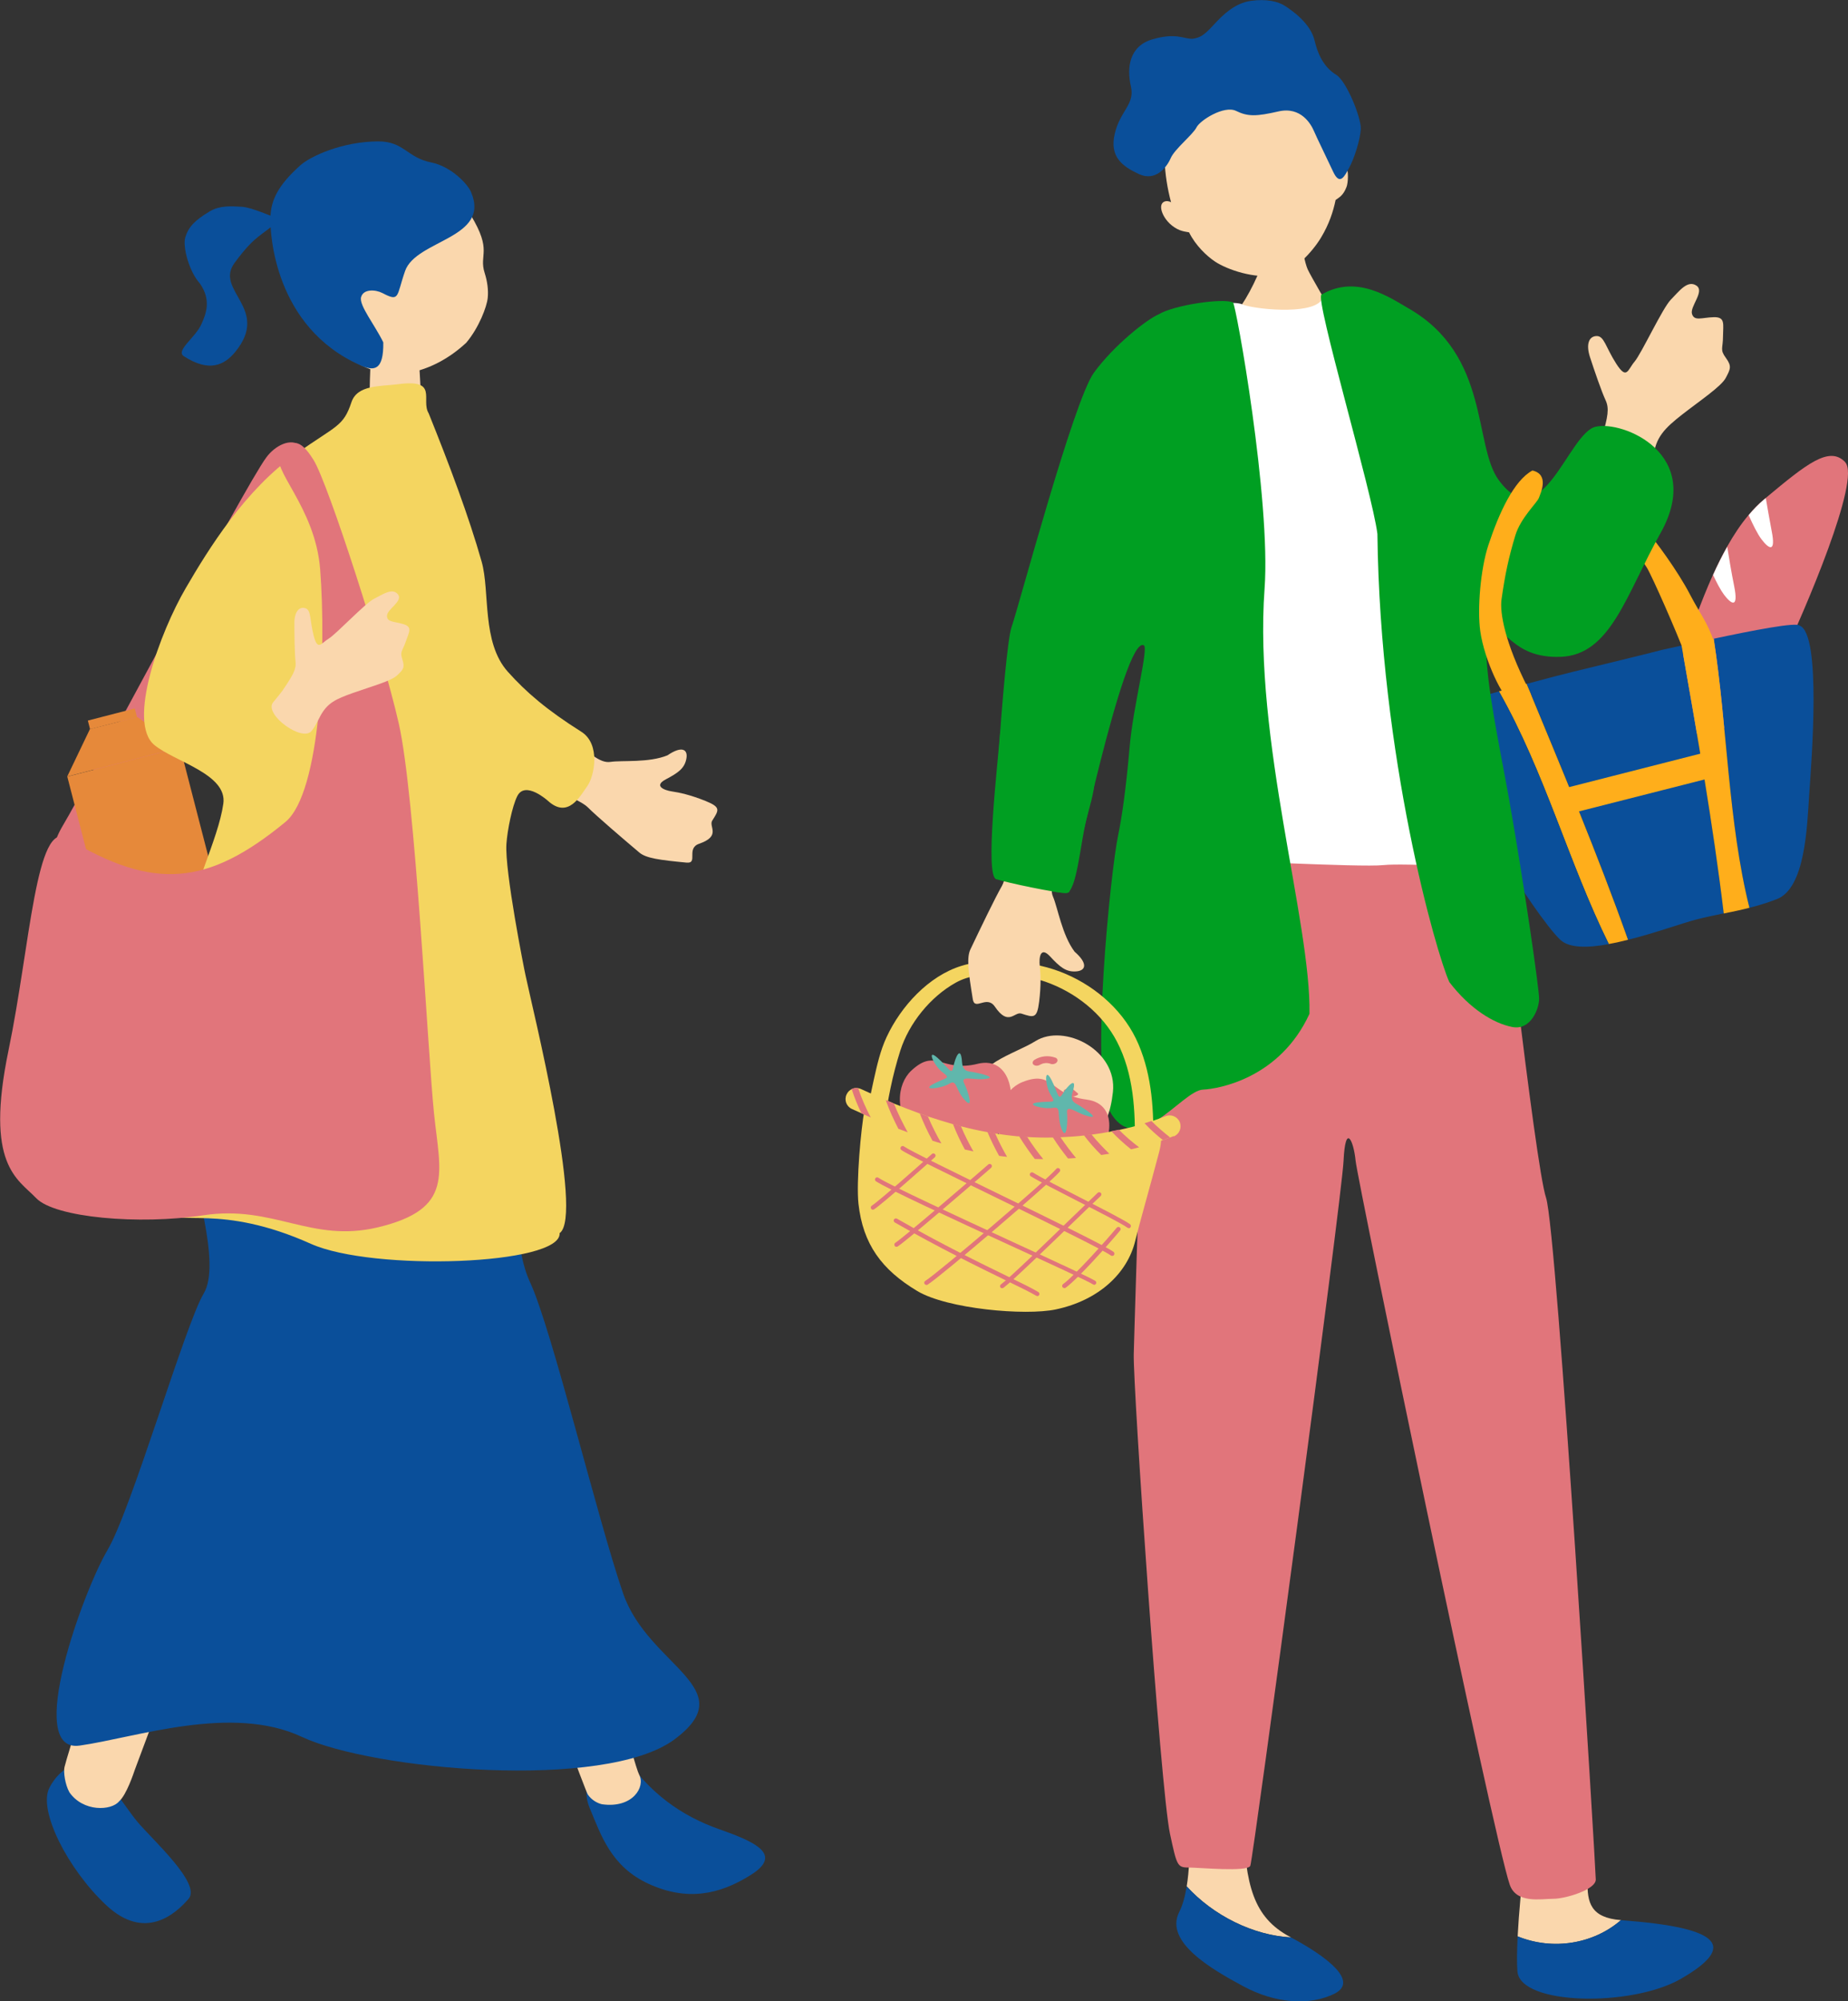 <?xml version="1.0" encoding="UTF-8"?>
<svg id="_レイヤー_2" data-name="レイヤー 2" xmlns="http://www.w3.org/2000/svg" viewBox="0 0 149.03 161.33">
  <rect x="0" y="0" width="149.03" height="161.33" fill="#333333" stroke="none"/>
  <defs>
    <style>
      .cls-1 {
        fill: #009f22;
      }

      .cls-2 {
        fill: #60b7ac;
      }

      .cls-2, .cls-3, .cls-4 {
        fill-rule: evenodd;
      }

      .cls-5 {
        fill: #0a4f9a;
      }

      .cls-3, .cls-6 {
        fill: #e1757b;
      }

      .cls-7 {
        fill: #fff;
      }

      .cls-8 {
        fill: #ffae1b;
      }

      .cls-9, .cls-4 {
        fill: #fad7ad;
      }

      .cls-10 {
        fill: #f4d560;
      }

      .cls-11 {
        fill: #e6893a;
      }
    </style>
  </defs>
  <g id="_デザイン" data-name="デザイン">
    <g>
      <g>
        <g>
          <path class="cls-9" d="M102.14,19.23c.18,0,2.5.18,2.72.15.09.4.38,1.86.6,2.34s1.82,3.27,2.05,3.52c-2.56,2.34-6.15,2.03-7.87-.09.46-.24,1.88-2.87,2.08-3.84.15-.7.43-1.82.43-2.09Z"/>
          <g>
            <path class="cls-9" d="M107.62,13.23c-.65-4.48-3.18-9.49-8.53-8.38-5.36,1.11-5.83,7.09-4.65,11.46-.3-.2-.93-.13-.78.6.07.34.34.87.86,1.28.6.47,1.04.47,1.37.54.52,1.05,1.42,1.91,2.1,2.36.98.65,3.19,1.41,4.95,1.1,1.4-.25,2.88-1.86,3.59-3.03.66-1.1.98-2.09,1.18-3.04.27-.2.61-.34.88-1.05.13-.32.18-1.3-.03-1.69-.26-.48-.83-.33-.94-.16Z"/>
            <path class="cls-5" d="M96.15,3.13c.61-.09.9-.23,1.7-1.1.8-.88,1.76-1.78,3.02-1.96,1.26-.18,2.22.05,2.76.41.55.36,2.06,1.38,2.39,2.81.34,1.43.94,2.25,1.75,2.75.81.5,2.01,3.44,1.97,4.36-.05.92-.56,2.44-.93,3.11-.37.67-.75,1.53-1.31.31-.57-1.22-1.31-2.72-1.54-3.26s-1.04-1.99-2.85-1.58c-1.8.41-2.47.43-3.43-.04-.96-.47-2.91.76-3.19,1.33-.28.57-1.76,1.74-2.08,2.48-.32.74-1.22,1.91-2.57,1.28-1.35-.63-2.38-1.4-1.94-3.26.44-1.86,1.64-2.35,1.3-3.81-.34-1.46-.16-3.24,1.74-3.79,1.89-.55,2.47-.04,3.22-.04Z"/>
          </g>
        </g>
        <g>
          <g>
            <path class="cls-6" d="M148.8,37.26c1.3,1.36-3.24,11.94-5.15,15.97-1.91,4.03-5.97,7.39-7.37,5.44-1.42-1.08-1.94-1.7-.75-5.3.1-.31.21-.64.33-1,.27-.81.58-1.72.92-2.67.4-1.09.85-2.23,1.36-3.36h0c.35-.78.73-1.54,1.14-2.27.53-.94,1.1-1.8,1.73-2.55.39-.47.8-.89,1.23-1.25l.16-.13c3.3-2.75,5.12-4.22,6.4-2.89Z"/>
            <path class="cls-7" d="M136.78,49.7c.16.9.35,2.05.56,3.12.37,1.84-.22,1.47-.82.69-.2-.26-.43-.67-.66-1.13.27-.81.58-1.72.92-2.67Z"/>
            <path class="cls-7" d="M139.29,44.08c.15.92.34,2.09.56,3.17.37,1.84-.23,1.47-.82.69-.26-.35-.58-.94-.88-1.59h0c.35-.78.73-1.54,1.14-2.27Z"/>
            <path class="cls-7" d="M142.4,40.15c.14.81.3,1.75.47,2.63.37,1.84-.23,1.47-.82.69-.31-.41-.69-1.17-1.03-1.94.39-.47.8-.89,1.23-1.25l.16-.13Z"/>
          </g>
          <g>
            <g>
              <path class="cls-8" d="M135.83,52.62c-.55-1.51-2.57-6.12-3.02-6.86-1.03-1.7-3.98-4.03-5.22-4.77-1.14-.69-.74-1.11-.73-1.78.01-.68,1.26-.08,2.24.41.98.48,2.19,1.4,3.32,2.7,1.13,1.3,2.91,3.77,3.85,5.57.82,1.58,1.4,2.22,1.98,3.9.19.56-2.36,1-2.42.84Z"/>
              <g>
                <g>
                  <path class="cls-5" d="M123.11,55.13c1.68-.45,3.13-.83,3.81-.99,1.06-.25,7.06-1.72,7.19-1.77.17-.03.73-.16,1.5-.33,1.23,7,2.54,14.4,3.4,21.59-.72.15-1.45.3-2.23.5-1.12.29-3.32,1.09-5.48,1.63-2.5-7.01-5.28-13.62-8.18-20.63Z"/>
                  <path class="cls-8" d="M123.11,55.13c2.9,7.01,5.69,13.63,8.18,20.63-.52.13-1.04.25-1.55.34-3.24-6.55-5.15-13.83-8.86-20.37.76-.21,1.51-.41,2.23-.61Z"/>
                  <path class="cls-5" d="M114.69,57.59c.51-.25,3.34-1.06,6.19-1.85,3.72,6.54,5.62,13.82,8.86,20.37-1.68.31-3.17.33-3.89-.33-1.08-.99-3.46-4.56-4.56-6.4-.99-1.66-2.83-4.87-4.33-6.86-.93-1.23-3.12-4.54-2.29-4.94Z"/>
                  <path class="cls-5" d="M145.14,50.44c1.77.71.94,10.96.76,13.63-.17,2.6-.32,7.52-2.6,8.41-.77.3-1.5.52-2.22.7-1.71-6.82-1.79-14.7-2.88-21.69,3.06-.65,6.72-1.37,6.94-1.05Z"/>
                </g>
                <polygon class="cls-8" points="138.44 60.42 125.57 63.7 126.08 65.73 138.55 62.56 138.44 60.42"/>
              </g>
            </g>
            <path class="cls-8" d="M138.2,51.49c1.09,6.99,1.17,14.86,2.88,21.69-.69.18-1.37.32-2.07.46-.86-7.19-2.17-14.59-3.4-21.59.72-.16,1.62-.36,2.59-.56Z"/>
          </g>
        </g>
        <g>
          <path class="cls-9" d="M130.72,154.79c-4.91-.38-1.11-4.97-3.48-9.19,0,0-2.79-2-3.47-.13-.52,1.43-1.19,6.89-1.38,10.63,2.87,1.17,6.13.6,8.33-1.31Z"/>
          <path class="cls-5" d="M130.75,154.79s-.02,0-.03,0c-2.21,1.91-5.46,2.47-8.33,1.31-.06,1.17-.07,2.17-.02,2.82.22,2.75,9.2,2.89,13.17.61,4.55-2.62,3.32-4.14-4.78-4.73Z"/>
        </g>
        <g>
          <path class="cls-9" d="M95.7,152.07c.41-2.51.18-5.84.18-8.26,2.39-1.79,4.18-1.79,4.37,3.18.2,4.97.8,7.56,3.78,9.15.03.01.05.03.08.04-3.05-.16-6.27-1.76-8.42-4.12Z"/>
          <path class="cls-5" d="M95.7,152.07c2.15,2.36,5.37,3.96,8.42,4.12,2.95,1.58,5.47,3.54,3.5,4.53-1.99.99-4.77.8-7.36-.6-2.59-1.39-6.36-3.58-5.17-5.97.29-.57.48-1.29.61-2.08Z"/>
        </g>
        <path class="cls-6" d="M120.5,65.17c.22,1.04,3.28,28.71,4.18,31.39.89,2.68,4.01,54.14,4.01,54.96s-2.45,1.55-3.42,1.55-2.99.42-3.52-1.14c-1.35-3.93-12.28-56.79-12.43-58.36-.15-1.57-.82-3.13-.97,0-.15,3.13-7.29,56.32-7.52,56.84-.22.52-4.11.14-5,.14s-.93-.17-1.48-2.73c-.76-3.52-2.99-36.06-2.92-38.67.07-2.61,1.19-41.53,2.08-43.21.89-1.68,26.99-.79,26.99-.79Z"/>
        <path class="cls-7" d="M111,23.89c-1.84-.39-3.89-.44-4.43.31-.89,1.24-5.6.7-6.41.33-.81-.37-4.78.22-5.98.96-.23.1-.56.3-.95.57-.04,6.53,1.03,13.05.07,19.58.1.54,0,2.18-.08,3.19-.15,1.64-.67,15.44-1.27,18.27-.6,2.83-.6,3.65.52,3.36,1.12-.3,1.94-1.04,3.65-1.12,1.72-.07,13.57.6,15.44.4,1.86-.2,8.64.39,8.64-.43,0-.64-1.43-13.36-2.8-19.88-1.86-8.8-4.41-17.27-6.4-25.54Z"/>
        <path class="cls-1" d="M99.42,24.38c-.81-.37-4.78.22-5.98.96-.94.4-3.58,2.46-5.22,4.7-1.64,2.24-6.05,18.82-6.65,20.53-.6,1.72-1.84,20.22-1.24,20.29.6.07,5.67,1.48,5.9,1.04.23-.45,4.39-20.69,6.01-19.88.41.2-.86,4.91-1.14,8.18-.29,3.36-.63,5.71-.93,7.14-.6,2.83-2.28,19.26-.72,22.16,2.2,4.1,5.84-1.58,7.56-1.66,1.29-.06,6.21-.93,8.59-6.11.14-7.33-4.51-22.07-3.62-34.27.52-7.14-2.31-22.98-2.55-23.09Z"/>
        <g>
          <path class="cls-9" d="M129.2,35.22c.46-1.63.6-2.29.27-2.98-.32-.69-.91-2.41-1.25-3.46-.34-1.05-.07-1.68.54-1.69.61-.01.72.89,1.58,2.23.86,1.34.92.49,1.48-.17.56-.66,2.25-4.31,2.92-4.99.67-.68,1.34-1.61,2.06-1.14.71.46-.54,1.69-.35,2.29.19.6.77.29,1.74.26.96-.03.77.54.76,1.54,0,.99-.27,1.06.23,1.74.5.68.36.91,0,1.6-.35.69-2.09,1.85-3.5,2.95-1.41,1.1-2.2,1.87-2.33,3.45,0,.1-.03.25-.07.44-1.51-.24-3.06-.36-4.63-.57.28-.71.48-1.24.55-1.49Z"/>
          <path class="cls-1" d="M120.19,51.1c1.26-1,1.55,2,5.67,1.85,4.05-.15,5.28-5.04,8.05-9.97,3.59-6.4-3.06-9.09-5.23-8.58-2.21.51-4.31,9.05-7.81,4.31-2.07-2.81-.68-10.07-7.28-13.85-1.5-.86-4.19-2.77-7.02-1.11-.55.32,4.1,15.97,4.51,19.29.21,18.02,4.76,33.86,5.8,36.13,1.66,2.17,3.58,3.33,5.07,3.62,1.49.3,2.17-1.46,2.17-2.28s-1.18-9.04-2.42-16.08c-.72-4.08-2.56-12.49-1.51-13.32Z"/>
          <path class="cls-8" d="M123.58,37.93c-1.49.8-2.7,3.43-3.55,6.01-.64,1.93-.9,5.15-.66,6.91.33,2.41,1.89,5.55,2.45,5.62.56.06,2.36.87,1.44-.93-1.93-3.79-2.32-6.18-2.17-7.23.28-1.99.58-3.39,1.11-5.14.43-1.43,1.76-2.64,1.9-3.03.14-.39.87-1.89-.52-2.21Z"/>
        </g>
        <g>
          <g>
            <path class="cls-10" d="M71.32,90.76c.24-2.03.66-4.1,1.28-6.05.71-2.23,2.43-4.35,4.47-5.49,1.09-.61,2.29-.68,3.51-.67,1.26,0,2.53.18,3.72.59,2.41.84,4.6,2.56,5.78,4.84,1.33,2.56,1.51,5.61,1.42,8.44-.02.77,1.47.65,1.49,0,.08-2.78-.07-5.63-1.17-8.22-1.09-2.59-3.32-4.59-5.88-5.69-1.31-.56-2.7-.86-4.12-.97-1.4-.11-2.93-.1-4.28.32-2.66.82-4.89,3.27-6.04,5.74-.51,1.09-.78,2.3-1.04,3.47-.27,1.22-.52,2.45-.67,3.69-.09.75,1.42.65,1.49,0h0Z"/>
            <g>
              <path class="cls-4" d="M83.5,83.93c-1.69,1.06-5.31,1.94-4.54,4.23.76,2.29,2.7,6.07,5.82,5.13,3.12-.94,4.6-1.88,4.97-5.25.37-3.37-3.91-5.57-6.25-4.11Z"/>
              <path class="cls-6" d="M83.88,85.83s.05-.02.07-.04c-.06.03-.07.03-.03.02.01,0,.02-.01.04-.02.04-.02.09-.04.13-.05.01,0,.03,0,.04-.01-.07.02-.08.02-.04.01.03,0,.05-.01.08-.02.05,0,.09-.01.14-.02-.12.02-.04,0,0,0,.02,0,.04,0,.06,0,.03,0,.05,0,.08,0,.01,0,.03,0,.04,0,.04,0,.03,0-.04,0,.04.01.09.01.14.02.03,0,.05.01.08.02.01,0,.03,0,.04.01-.05-.02-.06-.02-.03,0,.09.03.18.05.28.03.09-.02.19-.06.25-.13.05-.06.09-.13.07-.21-.02-.07-.07-.14-.15-.17-.57-.21-1.19-.15-1.71.17-.13.08-.21.28-.07.39.15.12.37.1.53,0h0Z"/>
              <path class="cls-6" d="M85.79,87.99c.14.12.28.24.42.36.05.04.13.05.19.05.05,0,.1,0,.14-.01.05,0,.1-.02.15-.03.03-.01.06-.02.09-.03.05-.02.09-.04.13-.07.03-.03.06-.08.02-.11-.14-.12-.28-.24-.42-.36-.05-.04-.13-.05-.19-.05-.05,0-.1,0-.14.01-.05,0-.1.02-.15.03-.03.01-.06.02-.09.03-.05.02-.09.04-.12.07-.03.03-.06.08-.02.11h0Z"/>
              <path class="cls-9" d="M82.79,88.38c.12.14.25.27.41.38.18.12.37.2.59.25.09.02.21,0,.29-.03.07-.03.17-.09.2-.16.03-.06.05-.14,0-.2-.05-.07-.12-.1-.2-.12-.03,0-.05-.01-.08-.02.03,0,.06.02.08.03-.12-.04-.23-.09-.33-.15l.07.04c-.13-.08-.24-.17-.34-.28.02.02.03.04.05.05-.02-.02-.03-.03-.04-.05-.05-.07-.12-.1-.2-.12-.09-.02-.21,0-.29.03-.08.03-.16.08-.2.16-.03.06-.05.15,0,.2h0Z"/>
              <path class="cls-9" d="M82.57,91c.16.2.37.35.59.46.03.01.07.02.1.02.04,0,.09,0,.13,0,.09,0,.2-.03.29-.07.02-.01.05-.02.07-.03.04-.02.06-.04.09-.07,0-.01,0-.02,0-.04-.01-.03-.03-.05-.06-.05-.02,0-.04-.02-.05-.03.01,0,.03.02.04.02-.19-.1-.36-.24-.5-.41-.02-.02-.05-.03-.08-.03-.04-.01-.07-.01-.11-.01-.09,0-.2.01-.29.04-.03,0-.06.02-.09.03-.05.02-.09.04-.13.07-.01.01-.02.02-.03.04-.01.03,0,.05.01.07h0Z"/>
              <path class="cls-9" d="M86.91,91.39c.09-.02.18-.03.26-.05.05,0,.1-.02.14-.05.04-.02.08-.04.11-.08.03-.03.05-.06.06-.1.02-.03.02-.07.01-.11,0-.02-.02-.04-.03-.07-.03-.04-.07-.08-.12-.1-.03,0-.06-.02-.08-.03-.07-.01-.13-.01-.2,0-.09.02-.18.03-.26.05-.05,0-.1.02-.14.05-.04.02-.08.04-.11.08-.03.03-.05.06-.06.1-.02.03-.02.07-.01.11l.03.07s.07.08.12.1c.03,0,.06.02.08.03.07.01.13.01.2,0h0Z"/>
            </g>
            <g>
              <path class="cls-3" d="M78.84,85.76c-2.94.72-3.34-1.32-5.35.55-1.15,1.07-1.49,3.53.57,5.58,1.98,1.96,5.19,1.65,6.91-1.17,1.14-1.87.66-5.65-2.14-4.96Z"/>
              <path class="cls-2" d="M77.58,85.6c.06.83.51.75.93.83,1.35.27,1.81.52.62.57-.73.03-1.68-.29-1.38.32.31.62.82,2.24.04,1.35-.79-.89-.6-1.7-1.25-1.3-.65.4-2.29.56-1.28.02,1.01-.54,1.48-.41.76-.94-.72-.53-1.34-2-.41-1.17.93.83,1.14,1.46,1.27.74.13-.72.6-1.85.7-.42Z"/>
            </g>
            <g>
              <path class="cls-3" d="M87.62,88.64c-3-.38-2.64-2.43-5.19-1.4-1.46.59-2.66,2.76-1.47,5.41,1.14,2.54,4.25,3.4,6.87,1.39,1.74-1.34,2.65-5.04-.22-5.4Z"/>
              <path class="cls-2" d="M86.5,88.03c-.25.8.21.88.57,1.11,1.17.74,1.5,1.13.38.75-.69-.23-1.47-.88-1.4-.19s-.03,2.39-.45,1.28c-.41-1.11.05-1.81-.7-1.67-.75.14-2.34-.3-1.2-.44,1.14-.14,1.52.15,1.04-.6-.48-.75-.54-2.35.04-1.24.57,1.11.54,1.77.92,1.14.38-.63,1.23-1.51.8-.14Z"/>
            </g>
            <g>
              <path class="cls-10" d="M69.72,89.44c.15-.81,8.86,3.27,10.76,3.26,1.91-.01,7.87.28,9.82-.28s3.9-2.3,3.17.48c-.73,2.78-1.59,5.76-1.93,7.17-.63,2.55-2.9,4.75-6.4,5.49-2.47.52-8.75-.04-11.16-1.48-2.88-1.72-4.39-3.79-4.75-7.04-.19-1.75.2-6.04.49-7.59Z"/>
              <g>
                <path class="cls-10" d="M94.63,91.59c-.09.04-.18.07-.27.11-.19.07-.38.14-.58.21-.58.21-1.22.4-1.92.58-.21.06-.43.11-.65.16-.56.13-1.15.25-1.76.36-.21.03-.43.07-.64.1-.65.1-1.33.18-2.03.23-.21.02-.43.03-.65.04-.65.04-1.32.06-1.99.05-.23,0-.46,0-.68-.01-.39-.01-.78-.03-1.17-.06-.15-.01-.3-.03-.45-.04-.2-.02-.4-.04-.6-.06-.22-.02-.43-.05-.65-.08-.71-.09-1.4-.22-2.07-.35-.23-.05-.46-.1-.69-.15-.65-.15-1.27-.31-1.88-.49h0c-.25-.07-.49-.14-.73-.22-.7-.22-1.37-.45-2-.68h0c-.25-.09-.51-.19-.75-.28h0c-.81-.32-1.55-.63-2.21-.91-.27-.12-.52-.23-.76-.34-.29-.13-.55-.25-.8-.36-.44-.2-.64-.72-.43-1.17.09-.2.25-.36.44-.44.16-.08.35-.1.53-.06.06.01.13.03.19.06.57.26,1.25.57,2.02.9.21.09.43.18.66.28.65.26,1.35.54,2.1.81.21.08.43.15.65.23h0c.64.21,1.31.42,2.01.62.21.06.43.11.64.17.69.18,1.41.34,2.14.47.21.04.41.07.62.11.57.09,1.15.16,1.73.22.07,0,.13.01.2.01.22.02.44.04.65.05.7.04,1.39.06,2.07.04.21,0,.41-.01.61-.02.64-.03,1.28-.07,1.89-.14h0c.21-.02.41-.05.61-.07.56-.07,1.09-.16,1.61-.26.21-.04.41-.08.61-.12.74-.16,1.43-.33,2.06-.52.19-.06.38-.12.56-.18.4-.13.77-.27,1.12-.41.45-.18.96.03,1.15.48.18.45-.03.97-.48,1.15Z"/>
                <path class="cls-6" d="M73.2,91.28c-.25-.09-.51-.19-.75-.28h0c-.36-.7-.74-1.5-1.02-2.32.21.09.43.18.66.28.33.84.75,1.66,1.11,2.32Z"/>
                <path class="cls-6" d="M75.93,92.18c-.25-.07-.49-.14-.73-.22-.35-.64-.72-1.41-1.02-2.19.21.08.43.15.65.23h0c.34.81.74,1.58,1.09,2.18Z"/>
                <path class="cls-6" d="M89.45,93.01c-.21.03-.43.07-.64.1-.48-.47-.97-1.02-1.4-1.59.21-.02.41-.05.61-.07.46.57.97,1.1,1.44,1.56Z"/>
                <path class="cls-6" d="M86.78,93.35c-.21.02-.43.03-.65.04-.4-.5-.84-1.09-1.23-1.71.21,0,.41-.01.61-.02.42.63.87,1.21,1.26,1.69Z"/>
                <path class="cls-6" d="M84.13,93.44c-.23,0-.46,0-.68-.01-.41-.53-.86-1.17-1.27-1.84.22.02.44.04.65.05.43.68.89,1.3,1.3,1.8Z"/>
                <path class="cls-6" d="M81.22,93.26c-.22-.02-.43-.05-.65-.08-.31-.56-.65-1.23-.94-1.93.21.04.41.07.62.11.31.71.66,1.37.97,1.91Z"/>
                <path class="cls-6" d="M78.5,92.82c-.23-.05-.46-.1-.69-.15-.33-.61-.68-1.32-.96-2.06.21.06.43.11.64.17.31.75.68,1.46,1.01,2.04Z"/>
                <path class="cls-6" d="M70.23,90.09c-.27-.12-.52-.23-.76-.34-.3-.62-.58-1.29-.79-1.96.16-.08.35-.1.53-.06.27.83.64,1.65,1.02,2.37Z"/>
                <path class="cls-6" d="M94.36,91.7c-.19.07-.38.14-.58.21-.51-.41-1.03-.87-1.48-1.36.19-.06.38-.12.56-.18.47.48,1,.93,1.51,1.33Z"/>
                <path class="cls-6" d="M91.86,92.49c-.21.06-.43.11-.65.16-.54-.43-1.1-.93-1.59-1.46.21-.04.41-.08.61-.12.51.52,1.09,1.01,1.63,1.42Z"/>
              </g>
              <g>
                <path class="cls-6" d="M70.38,97.52c-.05,0-.1-.03-.13-.08-.05-.08-.03-.19.05-.24.6-.39,4.08-3.46,4.85-4.17.07-.07.18-.06.25.01.07.07.06.18-.01.25-.66.6-4.25,3.78-4.9,4.2-.03.02-.07.03-.11.03Z"/>
                <path class="cls-6" d="M72.28,100.51c-.05,0-.1-.03-.13-.08-.05-.08-.03-.19.05-.24.79-.53,5.48-4.57,7.02-5.9l.48-.42c.07-.06.18-.05.25.02.06.07.05.18-.02.25l-.48.42c-1.71,1.47-6.24,5.38-7.05,5.92-.03.02-.07.03-.11.03Z"/>
                <path class="cls-6" d="M74.7,103.58c-.05,0-.11-.03-.14-.08-.05-.08-.03-.19.06-.24,1.09-.69,9.98-8.28,10.56-9.03.06-.08.17-.09.25-.03.08.06.09.17.03.25-.59.76-9.55,8.42-10.65,9.11-.03.02-.07.03-.11.03Z"/>
                <path class="cls-6" d="M80.81,103.86s-.1-.03-.13-.07c-.06-.08-.04-.19.04-.25.68-.5,3.57-3.29,5.67-5.33.94-.91,1.76-1.7,2.13-2.05.07-.07.18-.06.25,0,.07.07.06.18,0,.25-.38.35-1.19,1.13-2.13,2.04-2.11,2.04-5.01,4.84-5.71,5.36-.04.03-.08.04-.12.03Z"/>
                <path class="cls-6" d="M85.82,103.84s-.1-.03-.13-.07c-.06-.08-.04-.19.04-.25.99-.73,3.5-3.55,4.33-4.55.06-.07.17-.08.25-.02.07.06.09.17.02.25-.84,1.01-3.37,3.87-4.39,4.61-.04.03-.08.04-.12.03Z"/>
                <path class="cls-6" d="M89.67,101.24s-.06-.01-.09-.03c-.59-.44-5.1-2.64-9.08-4.58-3.75-1.83-7.29-3.55-7.81-3.92-.08-.06-.1-.17-.04-.25.06-.08.17-.1.25-.04.49.35,4.19,2.15,7.76,3.89,4.19,2.04,8.52,4.15,9.14,4.61.08.06.09.17.04.25-.04.05-.1.08-.15.07Z"/>
                <path class="cls-6" d="M88.23,103.57s-.06-.01-.09-.03c-.33-.23-3.38-1.63-6.61-3.11-4.64-2.13-9.89-4.55-10.89-5.2-.08-.05-.1-.16-.05-.24.05-.08.16-.1.24-.05.98.64,6.45,3.15,10.84,5.18,3.52,1.62,6.3,2.9,6.66,3.14.08.05.1.16.05.24-.04.05-.1.08-.16.08Z"/>
                <path class="cls-6" d="M83.65,104.48s-.05-.01-.08-.02c-.45-.27-1.31-.69-2.51-1.27-2.12-1.03-5.33-2.6-8.9-4.64-.08-.05-.11-.16-.07-.24.05-.08.16-.11.24-.07,3.56,2.04,6.76,3.6,8.88,4.63,1.2.58,2.07,1.01,2.53,1.29.08.05.11.16.06.24-.04.06-.1.09-.16.09Z"/>
                <path class="cls-6" d="M91.01,99s-.06-.01-.09-.03c-.42-.31-2.21-1.23-3.95-2.11-1.56-.8-3.17-1.62-3.84-2.03-.08-.05-.11-.16-.06-.24.05-.08.16-.11.24-.06.66.41,2.27,1.23,3.82,2.02,1.83.93,3.56,1.82,4,2.14.08.06.09.17.04.25-.04.05-.1.08-.15.07Z"/>
              </g>
            </g>
          </g>
          <g>
            <path class="cls-9" d="M82.45,64.27c-.93,2.76-1.13,6.24-1.65,7.15-.53.91-1.76,3.47-2.54,5.11-.32.67-.17,1.8.19,4.02.16.98,1.12-.37,1.78.6,1.11,1.63,1.57.38,2.14.56.99.32,1.26.43,1.43-.95.17-1.38.12-2.28.05-2.91-.07-.63.04-1.6.83-.75.79.85,1.28,1.27,2.1,1.21.82-.06.95-.66-.12-1.59-1.01-1.34-1.36-3.55-1.74-4.43-.38-.88.36-1.94,1.04-3.86.68-1.92-2.57-6.92-3.51-4.16Z"/>
            <path class="cls-1" d="M80.66,59.04c-.22,2.69-1.24,11.52-.33,11.83.91.3,4.79,1.11,5.63,1.12.84.02,1.15-3.83,1.62-5.81.47-1.98,1.72-4.95-.95-5.95-2.67-1-5.85-2.62-5.96-1.18Z"/>
          </g>
        </g>
      </g>
      <g>
        <g>
          <path class="cls-6" d="M21.48,36.87c-1.84,2.47-14.47,26.44-16.37,29.61-1.9,3.17.05,3.78,2.43,4.73,2.38.94,4.62,1.31,5.17-2.87.55-4.18,7.99-26.11,9.22-28.08,1.23-1.97,3.25-3.49,2.31-4.32-.78-.68-2.06-.02-2.76.93Z"/>
          <g>
            <rect class="cls-11" x="7.42" y="61.16" width="9.4" height="17.19" transform="translate(-17.06 5.25) rotate(-14.49)"/>
            <polygon class="cls-11" points="14.52 60.25 5.42 62.6 7.25 58.78 11.07 57.8 14.52 60.25"/>
            <rect class="cls-11" x="7.11" y="57.59" width="3.91" height=".72" transform="translate(-14.21 4.11) rotate(-14.49)"/>
          </g>
        </g>
        <g>
          <path class="cls-9" d="M33.43,26.74c-.22-.01-3.09,0-3.36-.04-.14.48-.26,4.21-.26,4.87,0,1.12.09,2.73.53,4.27.32.55,3.84,2.11,3.67-2.23-.06-1.61-.15-3.74-.22-4.26-.12-.88-.38-2.28-.36-2.61Z"/>
          <path class="cls-5" d="M22.62,17.68c-.81-.25-2.26-.95-3.11-1.01-.85-.05-1.77-.12-2.58.36-1.25.74-1.74,1.29-1.99,2.11-.22.73.3,2.74,1.17,3.7.98,1.38.47,2.53.13,3.3-.49,1.09-2.11,2.13-1.41,2.58,2.05,1.32,3.26.72,4.15-.36,2.85-3.5-1.72-4.93-.06-7.17,1.65-2.24,2.07-2.1,3.7-3.51Z"/>
          <path class="cls-9" d="M26.96,27.78c1.81,1.96,4.15,2.65,5.94,2.3,1.79-.34,3.35-1.2,4.7-2.45,1.03-1.22,1.66-2.91,1.73-3.6.07-.63-.03-1.35-.24-2.01-.5-1.54.66-1.74-1.14-4.7-.55-.9-3.62-4.92-8.48-4.25-4.27.59-6.29,10.6-2.5,14.7Z"/>
          <path class="cls-5" d="M38,15.52c-.25-.67-1.62-2.1-3.21-2.42-1.97-.39-2.21-1.7-4.27-1.7-2.87,0-5.44,1.17-6.29,1.92-1.82,1.62-2.37,2.82-2.42,4.15-.06,1.33.32,8.92,7.26,11.98,1.11.49,1.87.42,1.84-1.85-.69-1.42-1.98-3-1.79-3.65.18-.66,1.14-.62,1.71-.33,1.43.75,1.12.28,1.84-1.78.89-2.51,6.89-2.61,5.33-6.32Z"/>
        </g>
        <g>
          <g>
            <path class="cls-5" d="M6.42,142.09c1.68.15,3.46,3.33,4.65,4.76,1.19,1.43,5.19,5,4.14,6.22-1.05,1.22-3.52,3.44-6.64.52-3.12-2.92-5.51-7.66-4.59-9.46.92-1.8,2.45-2.03,2.45-2.03Z"/>
            <path class="cls-9" d="M5.6,144.49c-.36-.64-.49-1.65-.4-2.03.34-1.59,10.85-34.26,11.41-35.19,0,0,6.87,1.55,6.37,3.01s-11.78,31.47-12.1,32.37c-.11.31-.67,2.03-1.28,2.57-.63.76-2.89.86-4-.73Z"/>
          </g>
          <g>
            <path class="cls-5" d="M50.24,141.31c-1.78.58-3.63,2.18-2.69,4.43.94,2.26,1.75,4.75,4.77,6.13,3.02,1.38,5.63.92,8.24-.73,2.62-1.65.31-2.67-2.59-3.69-2.9-1.02-5.68-2.87-7.74-6.14Z"/>
            <path class="cls-9" d="M33.79,106.42s7.06-3.7,7.44-2.91c.38.78,9.45,37.93,10.32,39.57.51.95-.51,2.72-3,2.37-.41-.09-.87-.37-1.15-.79-.32-.48-13.76-36.92-13.6-38.24Z"/>
          </g>
          <path class="cls-5" d="M8.67,124.95c1.9-3.16,6.27-18.2,7.75-20.66,1.48-2.46-.93-9.29-1.29-12.52-.39-3.49,3.14-9.58,3.74-11.1,10.27-.02,10.77,1.53,21.05.26,3.75,7.13.26,16.91,2.84,22.47,1.74,3.75,5.45,19.14,7.49,25.05,2.04,5.91,9.74,7.63,4.13,11.78-5.61,4.15-24.34,2.46-30.03-.21-5.69-2.67-13.43.07-17.93.7-4.5.63.35-12.59,2.25-15.76Z"/>
        </g>
        <g>
          <path class="cls-9" d="M41.1,61.74c2.36,1.56,5.57,2.61,6.29,3.33.72.72,2.81,2.51,4.16,3.65.55.47,1.64.61,3.82.82.96.09-.06-1.15,1.01-1.52,1.81-.63.75-1.38,1.06-1.87.54-.85.71-1.07-.54-1.58-1.25-.5-2.11-.68-2.72-.77-.61-.09-1.49-.44-.49-.97,1-.53,1.51-.88,1.66-1.66.15-.78-.38-1.06-1.52-.28-1.51.62-3.66.39-4.59.53-.92.14-1.73-.82-3.36-1.93-1.63-1.11-7.13.69-4.78,2.25Z"/>
          <path class="cls-10" d="M14.61,76.28c.82-4.61,2.98-8.54,3.4-11.49.34-2.39-3.92-3.38-5.56-4.73-2.22-1.83.46-9.11,2.53-12.65,1.84-3.16,4.78-7.92,8.9-10.83,3.27-2.31,3.8-2.17,4.46-4.15.47-1.42,2.31-1.27,3.79-1.46,3.27-.43,1.78,1.27,2.44,2.35,1.68,4.17,3.25,8.35,4.27,11.95.69,2.42-.02,6.51,2.12,8.89,1.47,1.64,3.13,3.07,5.92,4.83,1.57.99,1.07,3.57.47,4.4-.56.78-1.53,2.65-3.16,1.17,0,0-1.84-1.67-2.48-.37-.4.8-.79,2.7-.87,3.84-.15,2.17,1.44,10.15,1.54,10.59.53,2.55,4.73,19.42,2.75,20.79.17,2.58-15.06,3.1-20.06.86-7.36-3.3-10.84-1.33-11.53-2.58-1.38-3.1-.18-14.33,1.08-21.39Z"/>
        </g>
        <g>
          <path class="cls-6" d="M5.42,67.59c6.95,4.19,11.3,3.85,17.59-1.32,2.89-2.37,3.3-13.94,2.81-20.36-.39-5.09-4.12-8.18-3.19-9.35.84-1.06,1.5-1.37,2.68.56,1.17,1.93,5.52,15.36,6.85,21.21,1.33,5.86,2.34,26.58,2.84,31.42.5,4.85,1.66,7.71-4.52,9.19-5.41,1.29-8.4-1.83-14.08-.97-5.19.79-11.98.19-13.48-1.38-1.5-1.57-4.16-2.64-2.23-11.93,1.75-8.43,2.21-18.62,4.74-17.09Z"/>
          <path class="cls-9" d="M22.83,55.6c.8-1.18,1.08-1.66,1-2.29-.07-.63-.09-2.16-.09-3.08s.39-1.35.88-1.2c.49.15.34.9.67,2.19s.6.64,1.22.26c.62-.38,2.92-2.83,3.64-3.2.71-.36,1.49-.92,1.94-.37.44.55-.88,1.2-.88,1.73,0,.53.54.44,1.31.67.77.23.47.63.2,1.42-.27.79-.49.77-.27,1.44.22.67.05.82-.42,1.27-.46.46-2.15.92-3.56,1.42-1.41.5-2.05.81-2.61,1.81-.04.07-.46.94-.7,1.21-.68,1.03-3.84-1.23-3.16-2.23.41-.49.7-.86.83-1.04Z"/>
        </g>
      </g>
    </g>
  </g>
</svg>